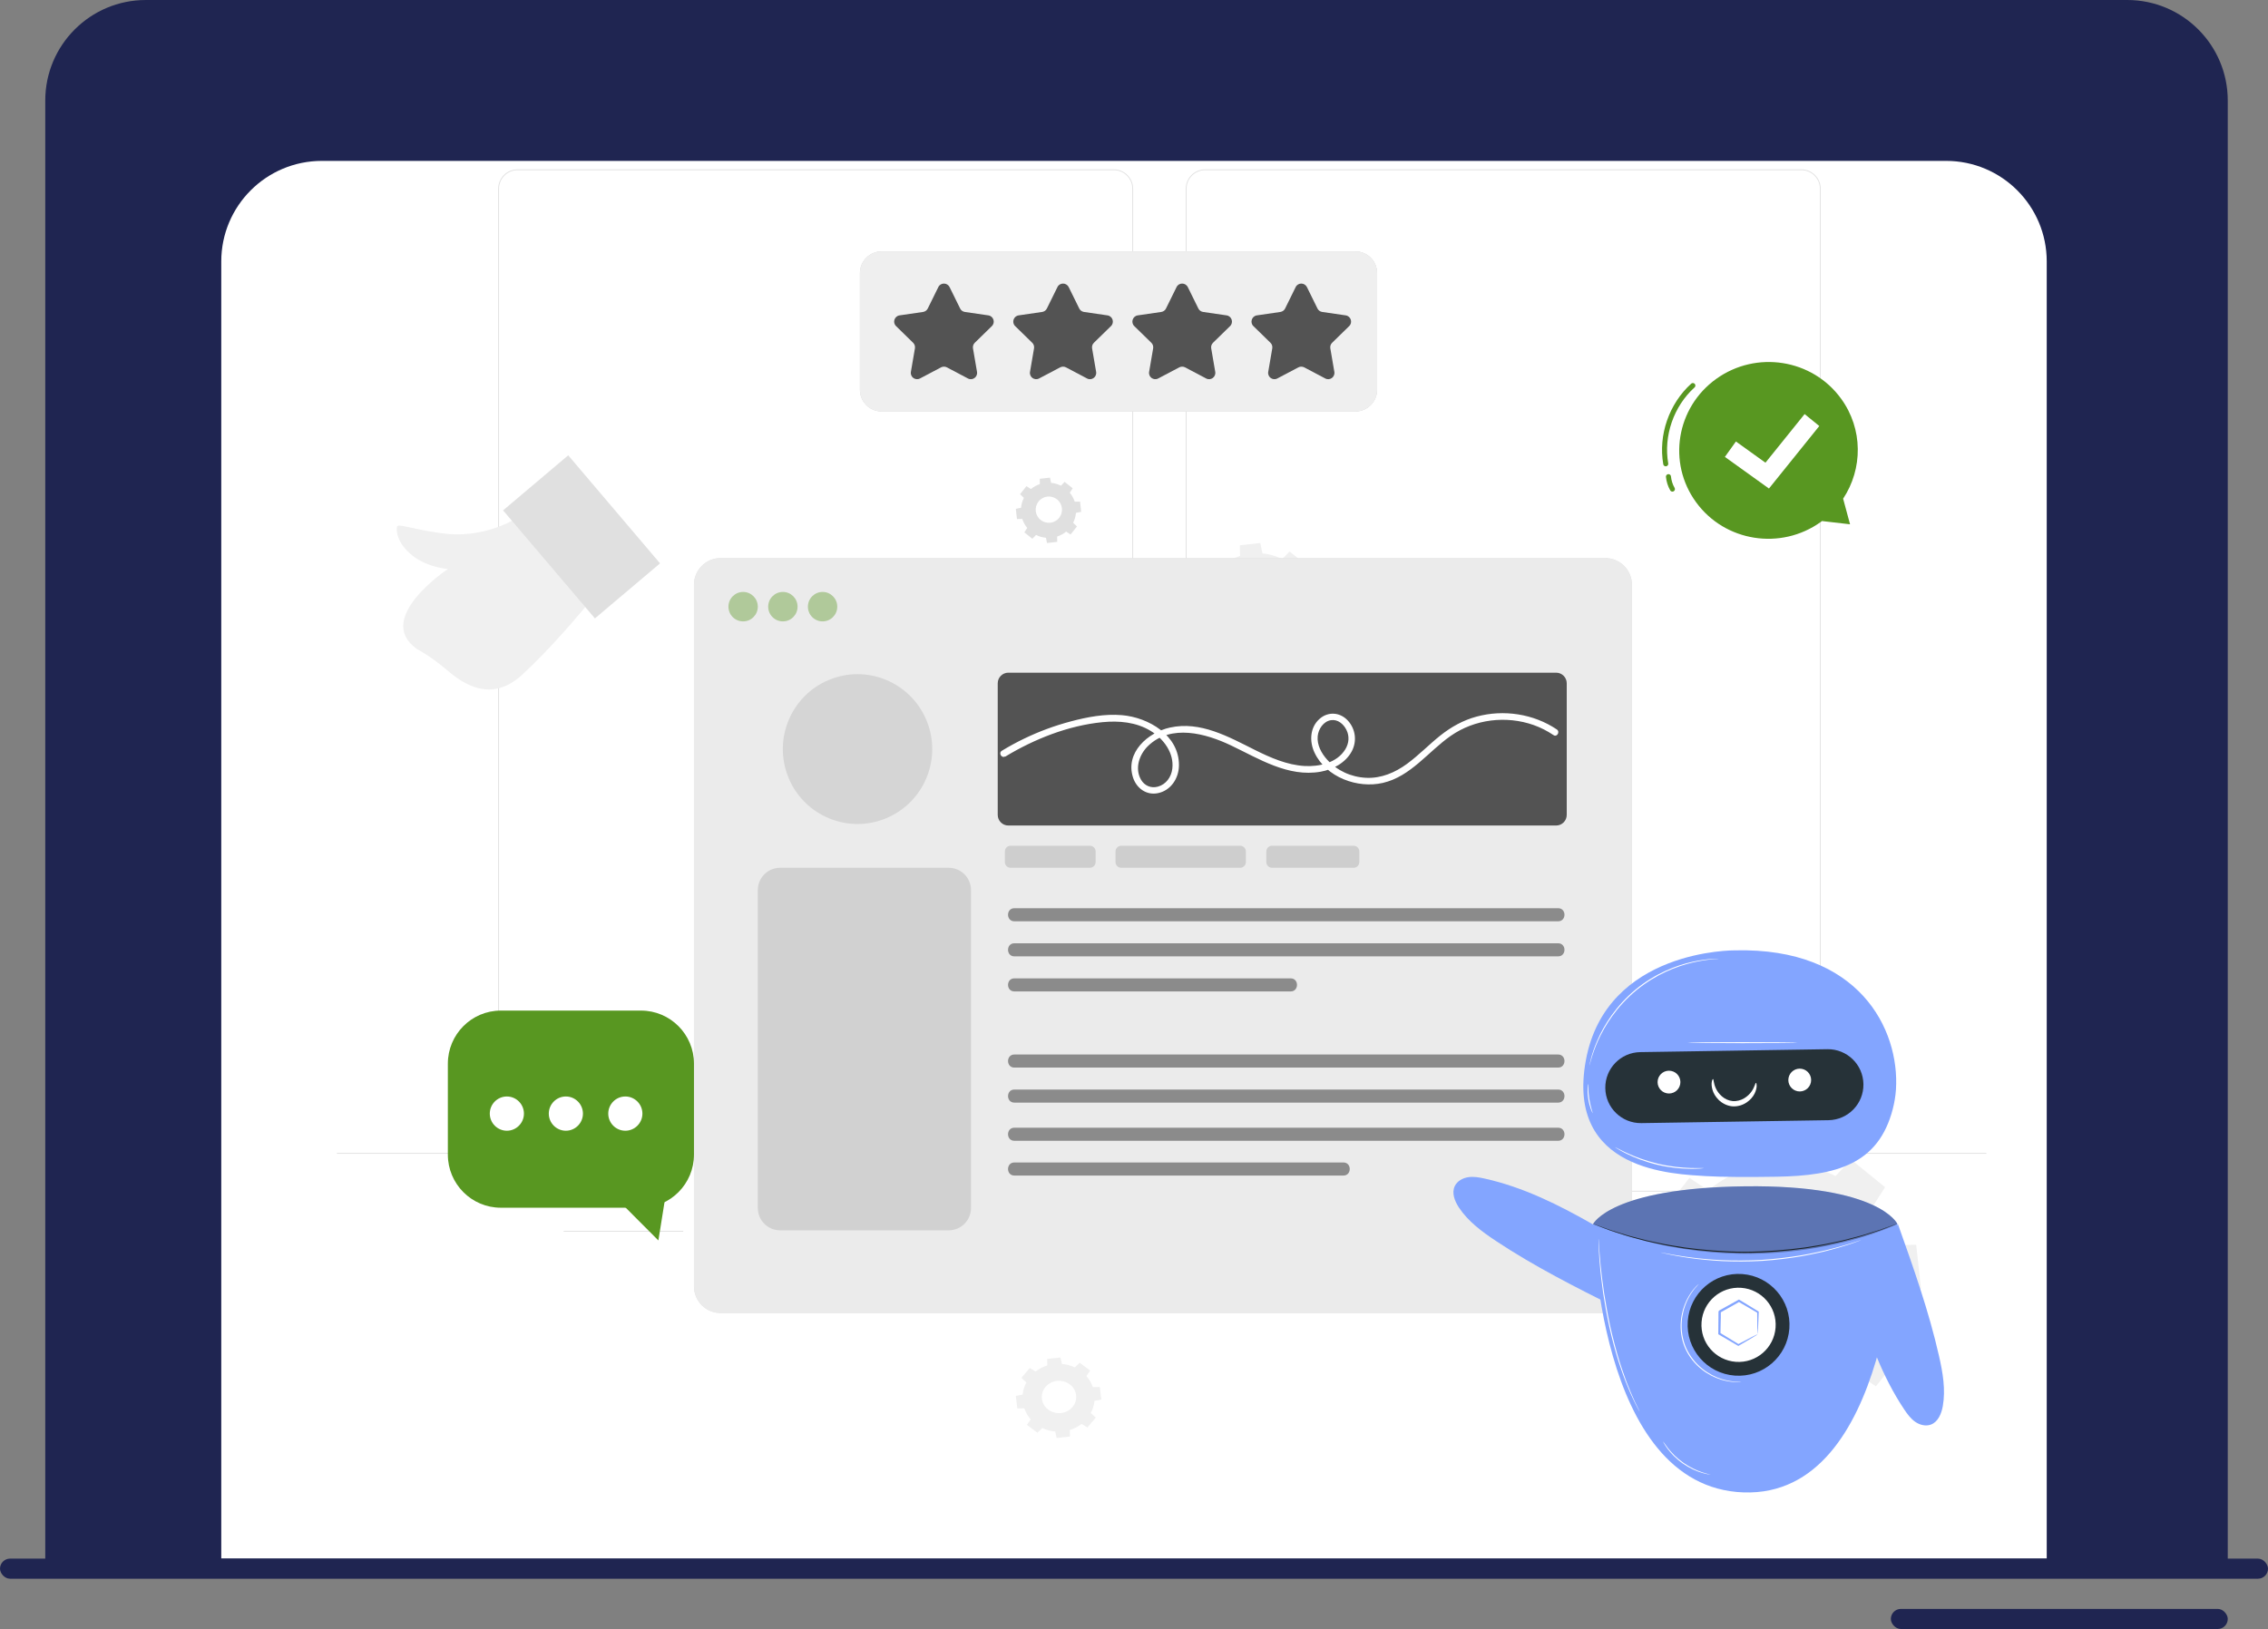 <svg width="451" height="324" viewBox="0 0 451 324" fill="none" xmlns="http://www.w3.org/2000/svg">
<rect x="0" y="0" width="451" height="324" fill="#808080" stroke="none"/>
<path d="M9 20C9 8.954 17.954 0 29 0H423C434.046 0 443 8.954 443 20V312H9V20Z" fill="#1F2551"/>
<path d="M44 52C44 40.954 52.954 32 64 32H387C398.046 32 407 40.954 407 52V310H44V52Z" fill="white"/>
<rect y="310" width="451" height="4" rx="2" fill="#1F2551"/>
<rect x="376" y="320" width="67" height="4" rx="2" fill="#1F2551"/>
<path d="M358.21 214.621H239.636C237.517 214.621 235.792 212.89 235.792 210.765V37.543C235.792 35.418 237.517 33.687 239.636 33.687H358.21C360.329 33.687 362.055 35.418 362.055 37.543V210.765C362.055 212.89 360.329 214.621 358.21 214.621ZM239.636 33.852C237.609 33.852 235.956 35.51 235.956 37.543V210.765C235.956 212.798 237.609 214.456 239.636 214.456H358.21C360.238 214.456 361.891 212.798 361.891 210.765V37.543C361.891 35.51 360.238 33.852 358.21 33.852H239.636Z" fill="#E0E0E0"/>
<path d="M221.478 214.621H102.91C100.791 214.621 99.066 212.89 99.066 210.765V37.543C99.066 35.418 100.791 33.687 102.91 33.687H221.484C223.603 33.687 225.329 35.418 225.329 37.543V210.765C225.329 212.89 223.603 214.621 221.484 214.621H221.478ZM102.91 33.852C100.883 33.852 99.23 35.51 99.23 37.543V210.765C99.23 212.798 100.883 214.456 102.91 214.456H221.484C223.511 214.456 225.165 212.798 225.165 210.765V37.543C225.165 35.51 223.511 33.852 221.484 33.852H102.91Z" fill="#E0E0E0"/>
<path d="M395 229.313H66.994V229.477H395V229.313Z" fill="#E0E0E0"/>
<path d="M111.426 238.702H100.89V238.867H111.426V238.702Z" fill="#E0E0E0"/>
<path d="M213.861 236.919H178.745V237.083H213.861V236.919Z" fill="#E0E0E0"/>
<path d="M135.861 244.815H112.081V244.979H135.861V244.815Z" fill="#E0E0E0"/>
<path d="M343.529 236.834H315.196V236.998H343.529V236.834Z" fill="#E0E0E0"/>
<path d="M353.527 236.834H349.374V236.998H353.527V236.834Z" fill="#E0E0E0"/>
<path d="M309.784 240.933H274.431V241.097H309.784V240.933Z" fill="#E0E0E0"/>
<path d="M333.783 244.312C332.444 246.997 331.655 249.869 331.392 252.765L327 253.69L327.956 262.427L332.436 262.354C333.321 265.12 334.707 267.749 336.597 270.069L334.142 273.873L340.885 279.366L343.994 276.096C346.632 277.459 349.454 278.262 352.3 278.53L353.208 283L361.793 282.026L361.721 277.467C364.439 276.567 367.022 275.155 369.302 273.233L373.04 275.731L378.436 268.86L375.224 265.696C376.563 263.011 377.352 260.139 377.615 257.243L382 256.318L381.043 247.581L376.563 247.654C375.678 244.888 374.292 242.259 372.402 239.939L374.857 236.134L368.106 230.642L364.997 233.912C362.359 232.549 359.537 231.746 356.692 231.47L355.783 227L347.198 227.973L347.27 232.533C344.552 233.433 341.969 234.845 339.689 236.767L335.951 234.269L330.555 241.14L333.767 244.304L333.783 244.312ZM361.721 245.626C366.496 249.512 367.269 256.602 363.451 261.461C359.633 266.321 352.666 267.108 347.892 263.222C343.117 259.336 342.344 252.246 346.162 247.386C349.98 242.527 356.947 241.74 361.721 245.626Z" fill="#F0F0F0"/>
<path d="M204.097 274.954C203.683 275.718 203.442 276.537 203.359 277.372L202 277.637L202.298 280.133L203.683 280.11C203.956 280.898 204.387 281.655 204.967 282.31L204.213 283.394L206.302 284.962L207.263 284.026C208.076 284.416 208.946 284.643 209.833 284.721L210.115 286L212.767 285.719L212.742 284.416C213.579 284.159 214.383 283.753 215.079 283.207L216.232 283.917L217.898 281.951L216.903 281.046C217.317 280.282 217.558 279.463 217.641 278.628L219 278.363L218.702 275.866L217.317 275.89C217.044 275.102 216.613 274.353 216.033 273.69L216.787 272.605L214.698 271.037L213.737 271.974C212.924 271.583 212.054 271.357 211.167 271.279L210.885 270L208.233 270.281L208.258 271.583C207.421 271.841 206.617 272.247 205.921 272.793L204.768 272.083L203.102 274.049L204.097 274.954ZM212.725 275.336C214.201 276.444 214.441 278.472 213.256 279.86C212.079 281.249 209.924 281.475 208.449 280.36C206.973 279.252 206.733 277.224 207.918 275.835C209.095 274.446 211.25 274.22 212.725 275.336Z" fill="#F0F0F0"/>
<path d="M89.084 113.161C89.084 113.161 74.182 123.015 82.953 129.108C82.953 129.108 85.713 130.545 88.918 133.305C92.122 136.065 97.659 139.768 103.664 134.349C109.669 128.93 116.478 120.621 116.478 120.621L101.935 103.504C101.935 103.504 95.764 107.197 87.879 106.069C81.06 105.098 79.085 104.012 78.927 104.825C78.766 105.648 79.02 108.165 82.076 110.547C85.123 112.926 89.093 113.164 89.093 113.164L89.084 113.161Z" fill="#F0F0F0"/>
<path d="M112.993 90.561L100.04 101.507L118.302 122.996L131.255 112.05L112.993 90.561Z" fill="#E0E0E0"/>
<path d="M240.201 116.034C239.568 117.28 239.194 118.615 239.071 119.958L237 120.39L237.452 124.449L239.568 124.417C239.988 125.701 240.64 126.921 241.537 127.998L240.375 129.767L243.563 132.316L245.034 130.799C246.28 131.432 247.616 131.806 248.958 131.928L249.39 134L253.449 133.548L253.417 131.432C254.701 131.012 255.921 130.36 256.999 129.463L258.767 130.625L261.316 127.437L259.799 125.966C260.432 124.72 260.806 123.384 260.929 122.042L263 121.61L262.548 117.551L260.432 117.583C260.012 116.299 259.36 115.079 258.463 114.001L259.625 112.233L256.437 109.684L254.966 111.201C253.72 110.568 252.384 110.194 251.042 110.071L250.61 108L246.551 108.452L246.583 110.568C245.299 110.988 244.079 111.639 243.002 112.536L241.233 111.375L238.684 114.563L240.201 116.034ZM253.411 116.647C255.669 118.454 256.031 121.745 254.23 124.004C252.423 126.262 249.132 126.624 246.873 124.823C244.615 123.017 244.253 119.725 246.054 117.467C247.861 115.208 251.152 114.847 253.411 116.647Z" fill="#F0F0F0"/>
<path d="M219.727 120.334C219.386 121.003 219.188 121.72 219.119 122.45L218 122.682L218.246 124.867L219.386 124.846C219.611 125.536 219.966 126.198 220.444 126.771L219.823 127.72L221.543 129.092L222.334 128.273C223.003 128.614 223.72 128.812 224.451 128.88L224.683 130L226.867 129.754L226.846 128.614C227.536 128.389 228.198 128.034 228.771 127.556L229.72 128.177L231.092 126.457L230.273 125.665C230.614 124.996 230.812 124.28 230.881 123.549L232 123.317L231.754 121.133L230.614 121.153C230.389 120.464 230.034 119.802 229.556 119.229L230.177 118.28L228.457 116.908L227.666 117.727C226.997 117.386 226.28 117.188 225.549 117.119L225.317 116L223.133 116.246L223.154 117.386C222.464 117.611 221.802 117.966 221.229 118.444L220.28 117.822L218.908 119.543L219.727 120.334ZM226.84 120.662C228.055 121.631 228.253 123.406 227.276 124.621C226.307 125.836 224.532 126.034 223.317 125.058C222.102 124.089 221.904 122.314 222.881 121.099C223.85 119.884 225.625 119.686 226.84 120.662Z" fill="#F0F0F0"/>
<path d="M203.604 99.025C203.287 99.646 203.103 100.311 203.039 100.99L202 101.205L202.228 103.233L203.287 103.214C203.496 103.855 203.825 104.469 204.269 105.002L203.692 105.883L205.29 107.157L206.025 106.396C206.646 106.713 207.312 106.897 207.99 106.96L208.205 108L210.234 107.772L210.215 106.713C210.855 106.504 211.47 106.174 212.002 105.731L212.883 106.308L214.157 104.71L213.396 103.975C213.713 103.354 213.897 102.688 213.961 102.01L215 101.795L214.772 99.766L213.713 99.785C213.504 99.145 213.175 98.53 212.731 97.998L213.308 97.117L211.71 95.843L210.975 96.603C210.354 96.287 209.688 96.103 209.01 96.039L208.795 95L206.766 95.228L206.785 96.287C206.145 96.496 205.53 96.825 204.998 97.269L204.117 96.692L202.843 98.29L203.604 99.025ZM210.202 99.329C211.33 100.229 211.514 101.877 210.608 103.005C209.707 104.133 208.059 104.317 206.931 103.411C205.803 102.511 205.619 100.863 206.526 99.735C207.426 98.606 209.074 98.423 210.202 99.329Z" fill="#E0E0E0"/>
<path d="M319.224 111H143.288C140.367 111 138 113.374 138 116.303V255.847C138 258.776 140.367 261.15 143.288 261.15H319.224C322.144 261.15 324.511 258.776 324.511 255.847V116.303C324.511 113.374 322.144 111 319.224 111Z" fill="#CCCCCC"/>
<path opacity="0.6" d="M319.224 111H143.288C140.367 111 138 113.374 138 116.303V255.847C138 258.776 140.367 261.15 143.288 261.15H319.224C322.144 261.15 324.511 258.776 324.511 255.847V116.303C324.511 113.374 322.144 111 319.224 111Z" fill="white"/>
<path d="M309.443 133.791H200.51C199.346 133.791 198.402 134.737 198.402 135.905V162.075C198.402 163.243 199.346 164.19 200.51 164.19H309.443C310.607 164.19 311.551 163.243 311.551 162.075V135.905C311.551 134.737 310.607 133.791 309.443 133.791Z" fill="#535353"/>
<path d="M201.703 183.237H309.849C311.517 183.237 311.517 180.637 309.849 180.637H201.703C200.035 180.637 200.035 183.237 201.703 183.237Z" fill="#8B8B8B"/>
<path d="M201.703 190.213H309.849C311.517 190.213 311.517 187.613 309.849 187.613H201.703C200.035 187.613 200.035 190.213 201.703 190.213Z" fill="#8B8B8B"/>
<path d="M201.703 219.304H309.849C311.517 219.304 311.517 216.704 309.849 216.704H201.703C200.035 216.704 200.035 219.304 201.703 219.304Z" fill="#8B8B8B"/>
<path d="M201.703 226.895H309.849C311.517 226.895 311.517 224.295 309.849 224.295H201.703C200.035 224.295 200.035 226.895 201.703 226.895Z" fill="#8B8B8B"/>
<path d="M201.703 233.81H267.151C268.818 233.81 268.818 231.21 267.151 231.21H201.703C200.035 231.21 200.035 233.81 201.703 233.81Z" fill="#8B8B8B"/>
<path d="M201.703 212.336H309.849C311.517 212.336 311.517 209.737 309.849 209.737H201.703C200.035 209.737 200.035 212.336 201.703 212.336Z" fill="#8B8B8B"/>
<path d="M201.703 197.189H256.662C258.329 197.189 258.329 194.589 256.662 194.589H201.703C200.035 194.589 200.035 197.189 201.703 197.189Z" fill="#8B8B8B"/>
<path opacity="0.4" d="M188.656 172.596H155.125C152.677 172.596 150.692 174.586 150.692 177.041V240.257C150.692 242.712 152.677 244.703 155.125 244.703H188.656C191.104 244.703 193.089 242.712 193.089 240.257V177.041C193.089 174.586 191.104 172.596 188.656 172.596Z" fill="#AAAAAA"/>
<path d="M176.266 162.727C183.831 159.546 187.391 150.816 184.219 143.229C181.047 135.642 172.344 132.071 164.779 135.252C157.215 138.434 153.654 147.164 156.826 154.75C159.998 162.337 168.702 165.909 176.266 162.727Z" fill="#D5D5D5"/>
<path opacity="0.4" d="M147.772 123.591C149.385 123.591 150.692 122.28 150.692 120.662C150.692 119.045 149.385 117.733 147.772 117.733C146.159 117.733 144.852 119.045 144.852 120.662C144.852 122.28 146.159 123.591 147.772 123.591Z" fill="#589721"/>
<path opacity="0.4" d="M155.678 123.591C157.29 123.591 158.598 122.28 158.598 120.662C158.598 119.045 157.29 117.733 155.678 117.733C154.065 117.733 152.757 119.045 152.757 120.662C152.757 122.28 154.065 123.591 155.678 123.591Z" fill="#589721"/>
<path opacity="0.4" d="M163.574 123.591C165.187 123.591 166.494 122.28 166.494 120.662C166.494 119.045 165.187 117.733 163.574 117.733C161.961 117.733 160.654 119.045 160.654 120.662C160.654 122.28 161.961 123.591 163.574 123.591Z" fill="#589721"/>
<path d="M199.906 150.481C205.712 146.971 212.442 144.302 219.233 143.635C222.508 143.314 225.912 143.618 228.781 145.351C231.355 146.902 233.507 149.744 233.118 152.907C232.919 154.536 231.891 155.992 230.275 156.451C228.919 156.841 227.588 156.287 226.888 155.065C225.601 152.803 226.56 150.039 228.314 148.349C232.876 143.964 239.762 145.871 244.756 148.245C250.329 150.897 256.152 154.632 262.615 153.488C265.06 153.054 267.565 151.72 268.784 149.467C269.864 147.474 269.587 145.065 268.067 143.366C266.546 141.668 264.17 141.46 262.451 142.933C260.472 144.631 260.342 147.456 261.396 149.692C263.695 154.588 269.924 156.885 274.987 155.715C280.543 154.432 284.025 149.458 288.5 146.347C293.278 143.028 299.507 142.283 304.977 144.207C306.376 144.701 307.689 145.385 308.925 146.209C309.616 146.677 310.273 145.55 309.582 145.082C304.942 141.971 299.015 141.07 293.632 142.526C290.954 143.245 288.569 144.579 286.409 146.295C284.249 148.011 282.124 150.212 279.782 151.928C277.441 153.644 274.667 154.848 271.652 154.701C268.637 154.554 265.863 153.262 263.902 151.087C262.779 149.839 261.863 148.167 262.027 146.434C262.165 144.995 263.168 143.47 264.671 143.236C266.01 143.028 267.159 143.999 267.73 145.143C268.378 146.425 268.257 147.829 267.514 149.042C265.872 151.729 262.355 152.517 259.427 152.353C255.936 152.153 252.644 150.706 249.551 149.164C244.307 146.547 238.708 143.366 232.643 144.709C228.262 145.68 223.735 149.666 225.29 154.597C225.964 156.729 227.899 158.193 230.172 157.769C232.798 157.283 234.414 154.822 234.44 152.24C234.5 146.243 228.374 142.69 223.095 142.24C219.683 141.945 216.201 142.612 212.909 143.488C209.617 144.363 206.628 145.481 203.655 146.91C202.135 147.638 200.657 148.453 199.223 149.32C198.506 149.753 199.163 150.879 199.88 150.446L199.906 150.481Z" fill="white"/>
<path opacity="0.4" d="M216.728 168.211H200.96C200.33 168.211 199.819 168.723 199.819 169.355V171.452C199.819 172.083 200.33 172.596 200.96 172.596H216.728C217.358 172.596 217.868 172.083 217.868 171.452V169.355C217.868 168.723 217.358 168.211 216.728 168.211Z" fill="#A2A2A2"/>
<path opacity="0.4" d="M246.605 168.211H222.966C222.336 168.211 221.825 168.723 221.825 169.355V171.452C221.825 172.083 222.336 172.596 222.966 172.596H246.605C247.235 172.596 247.745 172.083 247.745 171.452V169.355C247.745 168.723 247.235 168.211 246.605 168.211Z" fill="#A2A2A2"/>
<path opacity="0.4" d="M269.164 168.211H252.955C252.325 168.211 251.814 168.723 251.814 169.355V171.452C251.814 172.083 252.325 172.596 252.955 172.596H269.164C269.793 172.596 270.304 172.083 270.304 171.452V169.355C270.304 168.723 269.793 168.211 269.164 168.211Z" fill="#A2A2A2"/>
<path d="M269.52 50H175.322C172.935 50 171 51.941 171 54.335V77.498C171 79.892 172.935 81.833 175.322 81.833H269.52C271.907 81.833 273.842 79.892 273.842 77.498V54.335C273.842 51.941 271.907 50 269.52 50Z" fill="#D8D8D8"/>
<path d="M269.52 50H175.322C172.935 50 171 51.941 171 54.335V77.498C171 79.892 172.935 81.833 175.322 81.833H269.52C271.907 81.833 273.842 79.892 273.842 77.498V54.335C273.842 51.941 271.907 50 269.52 50Z" fill="#D8D8D8"/>
<path opacity="0.6" d="M269.52 50H175.322C172.935 50 171 51.941 171 54.335V77.498C171 79.892 172.935 81.833 175.322 81.833H269.52C271.907 81.833 273.842 79.892 273.842 77.498V54.335C273.842 51.941 271.907 50 269.52 50Z" fill="white"/>
<path d="M188.828 57.1L190.926 61.36C191.106 61.728 191.458 61.983 191.862 62.044L196.544 62.727C197.563 62.878 197.975 64.14 197.233 64.861L193.84 68.174C193.548 68.46 193.413 68.873 193.48 69.279L194.282 73.96C194.454 74.981 193.39 75.763 192.476 75.274L188.289 73.066C187.929 72.878 187.495 72.878 187.128 73.066L182.941 75.274C182.027 75.755 180.955 74.981 181.135 73.96L181.937 69.279C182.004 68.873 181.869 68.46 181.577 68.174L178.184 64.861C177.442 64.14 177.854 62.878 178.873 62.727L183.555 62.044C183.959 61.983 184.311 61.728 184.491 61.36L186.589 57.1C187.046 56.168 188.364 56.168 188.821 57.1H188.828Z" fill="#535353"/>
<path d="M212.514 57.1L214.612 61.36C214.792 61.728 215.144 61.983 215.548 62.044L220.23 62.727C221.249 62.878 221.661 64.14 220.919 64.861L217.526 68.174C217.234 68.46 217.099 68.873 217.166 69.279L217.968 73.96C218.14 74.981 217.076 75.763 216.162 75.274L211.975 73.066C211.616 72.878 211.181 72.878 210.814 73.066L206.627 75.274C205.713 75.755 204.642 74.981 204.821 73.96L205.623 69.279C205.69 68.873 205.555 68.46 205.263 68.174L201.87 64.861C201.128 64.14 201.54 62.878 202.559 62.727L207.241 62.044C207.645 61.983 207.997 61.728 208.177 61.36L210.275 57.1C210.732 56.168 212.05 56.168 212.507 57.1H212.514Z" fill="#535353"/>
<path d="M236.2 57.1L238.298 61.36C238.478 61.728 238.83 61.983 239.234 62.044L243.916 62.727C244.935 62.878 245.347 64.14 244.605 64.861L241.212 68.174C240.92 68.46 240.785 68.873 240.852 69.279L241.654 73.96C241.826 74.981 240.762 75.763 239.849 75.274L235.661 73.066C235.302 72.878 234.867 72.878 234.5 73.066L230.313 75.274C229.399 75.755 228.328 74.981 228.507 73.96L229.309 69.279C229.376 68.873 229.241 68.46 228.949 68.174L225.556 64.861C224.814 64.14 225.226 62.878 226.245 62.727L230.927 62.044C231.331 61.983 231.683 61.728 231.863 61.36L233.961 57.1C234.418 56.168 235.736 56.168 236.193 57.1H236.2Z" fill="#535353"/>
<path d="M259.887 57.1L261.984 61.36C262.164 61.728 262.516 61.983 262.921 62.044L267.603 62.727C268.621 62.878 269.033 64.14 268.292 64.861L264.898 68.174C264.606 68.46 264.471 68.873 264.539 69.279L265.34 73.96C265.513 74.981 264.449 75.763 263.535 75.274L259.348 73.066C258.988 72.878 258.554 72.878 258.187 73.066L253.999 75.274C253.085 75.755 252.014 74.981 252.194 73.96L252.995 69.279C253.063 68.873 252.928 68.46 252.636 68.174L249.242 64.861C248.501 64.14 248.913 62.878 249.932 62.727L254.613 62.044C255.018 61.983 255.37 61.728 255.55 61.36L257.647 57.1C258.104 56.168 259.423 56.168 259.879 57.1H259.887Z" fill="#535353"/>
<path d="M127.468 201H99.59C93.773 201 89.058 205.729 89.058 211.563V229.644C89.058 235.478 93.773 240.207 99.59 240.207H127.468C133.285 240.207 138 235.478 138 229.644V211.563C138 205.729 133.285 201 127.468 201Z" fill="#589721"/>
<path d="M120.955 221.49C120.955 223.366 122.479 224.895 124.35 224.895C126.221 224.895 127.746 223.366 127.746 221.49C127.746 219.613 126.221 218.084 124.35 218.084C122.479 218.084 120.955 219.613 120.955 221.49Z" fill="white"/>
<path d="M109.129 221.49C109.129 223.366 110.653 224.895 112.524 224.895C114.395 224.895 115.919 223.366 115.919 221.49C115.919 219.613 114.395 218.084 112.524 218.084C110.653 218.084 109.129 219.613 109.129 221.49Z" fill="white"/>
<path d="M97.396 221.49C97.396 223.366 98.92 224.895 100.791 224.895C102.662 224.895 104.186 223.366 104.186 221.49C104.186 219.613 102.662 218.084 100.791 218.084C98.92 218.084 97.396 219.613 97.396 221.49Z" fill="white"/>
<path d="M122.929 238.702L130.921 246.717L132.561 236.478L122.929 238.702Z" fill="#589721"/>
<path d="M337.276 99.9C331.535 92.037 333.338 81.045 341.292 75.348C349.246 69.651 360.353 71.399 366.085 79.262C370.511 85.326 370.432 93.26 366.512 99.184L367.888 104.278L362.296 103.631C362.217 103.692 362.147 103.753 362.069 103.815C354.115 109.511 343.008 107.764 337.276 99.9Z" fill="#589721"/>
<path d="M336.631 76.685C332.363 80.547 330.255 86.619 331.239 92.246" stroke="#589721" stroke-linecap="round" stroke-linejoin="round"/>
<path d="M331.779 94.806C331.866 95.671 332.127 96.519 332.563 97.279" stroke="#589721" stroke-linecap="round" stroke-linejoin="round"/>
<path d="M351.763 97.165L343 90.874L345.195 87.808L351.066 92.028L358.854 82.356L361.773 84.732L351.763 97.165Z" fill="white"/>
<g clip-path="url(#clip0_525_1250)">
<path d="M316.9 243.6C310.06 239.68 302.91 236.11 295.22 234.41C294.14 234.17 293.03 233.97 291.94 234.14C290.85 234.31 289.77 234.91 289.29 235.9C288.63 237.27 289.27 238.9 290.11 240.17C291.96 242.96 294.73 245 297.52 246.85C305.16 251.92 313.38 256.05 321.57 260.16C320.53 254.33 318.49 249.31 316.92 243.6" fill="#83A5FF"/>
<path d="M369.34 258.68C371.57 266.24 374.27 273.76 378.65 280.31C379.26 281.23 379.93 282.14 380.83 282.78C381.73 283.41 382.93 283.73 383.97 283.34C385.39 282.81 386.06 281.18 386.33 279.69C386.92 276.39 386.33 273.01 385.59 269.74C383.57 260.8 380.49 252.13 377.42 243.49C374.14 248.42 372.15 253.46 369.34 258.67" fill="#83A5FF"/>
<path d="M316.79 243.45C316.79 243.45 317.33 295.8 346.71 296.83C376.09 297.85 377.32 243.83 377.32 243.45C377.32 243.45 373.85 235.64 347.06 235.95C320.27 236.26 316.8 243.45 316.8 243.45H316.79Z" fill="#83A5FF"/>
<path d="M355.82 264.24C355.41 269.82 350.56 274.01 344.98 273.6C339.4 273.19 335.21 268.34 335.62 262.76C336.03 257.18 340.88 252.99 346.46 253.4C352.04 253.81 356.23 258.66 355.82 264.24Z" fill="#263238"/>
<path d="M353.08 264.04C352.78 268.11 349.25 271.16 345.18 270.86C341.11 270.56 338.06 267.03 338.36 262.96C338.66 258.89 342.19 255.84 346.26 256.14C350.33 256.44 353.38 259.97 353.08 264.04Z" fill="white"/>
<path d="M349.52 265.38C349.52 265.38 349.47 264.93 349.45 264.16C349.43 263.4 349.42 262.31 349.42 260.98L349.5 261.13C348.39 260.49 347.11 259.73 345.7 258.91H345.91C344.72 259.58 343.43 260.31 342.08 261.07C341.98 261.24 342.22 260.84 342.19 260.88V260.91V260.95V261.02V261.16V261.45V262.02C342.17 262.4 342.17 262.77 342.16 263.14C342.15 263.87 342.13 264.59 342.12 265.27L342.02 265.08C343.41 265.93 344.67 266.7 345.77 267.37H345.6C346.77 266.74 347.74 266.23 348.42 265.89C349.1 265.54 349.5 265.36 349.52 265.37C349.55 265.39 349.21 265.61 348.56 266C347.91 266.39 346.96 266.96 345.76 267.65L345.68 267.7L345.59 267.65C344.48 267 343.2 266.25 341.79 265.43L341.69 265.37V265.25C341.69 264.56 341.71 263.85 341.71 263.12C341.71 262.75 341.71 262.38 341.72 262V261.43L341.73 261.14V261V260.93V260.89V260.87V260.86C341.73 260.86 341.95 260.49 341.85 260.66C343.2 259.91 344.5 259.19 345.69 258.53L345.8 258.47L345.9 258.53C347.29 259.38 348.56 260.15 349.65 260.82L349.73 260.87V260.96C349.69 262.34 349.64 263.45 349.6 264.21C349.56 264.97 349.53 265.37 349.5 265.36L349.52 265.38Z" fill="#83A5FF"/>
<path d="M316.67 243.4C316.67 243.4 316.72 243.41 316.82 243.44C316.93 243.48 317.08 243.53 317.26 243.59C317.66 243.73 318.23 243.93 318.96 244.19C319.33 244.32 319.74 244.47 320.19 244.63C320.64 244.78 321.14 244.92 321.67 245.09C322.74 245.41 323.94 245.82 325.3 246.14C325.98 246.31 326.69 246.5 327.43 246.69C328.17 246.88 328.96 247.02 329.76 247.19C331.37 247.56 333.11 247.81 334.94 248.11C338.61 248.61 342.67 248.95 346.95 248.97C351.23 248.95 355.29 248.61 358.96 248.11C360.79 247.81 362.53 247.56 364.14 247.2C364.94 247.03 365.73 246.89 366.47 246.7C367.21 246.51 367.92 246.33 368.6 246.15C369.96 245.83 371.17 245.42 372.23 245.1C372.76 244.93 373.26 244.79 373.71 244.64C374.16 244.48 374.57 244.33 374.94 244.2C375.67 243.94 376.24 243.74 376.64 243.6C376.83 243.54 376.98 243.49 377.08 243.45C377.18 243.42 377.23 243.4 377.23 243.41C377.23 243.41 377.18 243.44 377.08 243.47C376.97 243.51 376.83 243.57 376.64 243.64C376.24 243.79 375.68 244 374.95 244.28C374.58 244.42 374.17 244.57 373.73 244.74C373.28 244.9 372.78 245.04 372.25 245.22C371.19 245.55 369.99 245.97 368.62 246.3C367.94 246.48 367.23 246.67 366.49 246.86C365.75 247.05 364.96 247.19 364.16 247.37C362.55 247.75 360.81 248 358.98 248.31C355.3 248.82 351.23 249.17 346.94 249.18C342.66 249.16 338.58 248.81 334.91 248.3C333.08 248 331.33 247.74 329.73 247.36C328.92 247.18 328.14 247.04 327.4 246.85C326.66 246.66 325.95 246.47 325.27 246.29C323.91 245.96 322.71 245.54 321.64 245.21C321.11 245.04 320.61 244.89 320.16 244.73C319.71 244.56 319.31 244.41 318.94 244.27C318.21 244 317.65 243.78 317.25 243.63C317.07 243.56 316.92 243.5 316.81 243.46C316.71 243.42 316.66 243.4 316.66 243.4H316.67Z" fill="#263238"/>
<g opacity="0.3">
<path d="M316.79 243.45C316.79 243.45 320.26 236.25 347.05 235.95C373.84 235.64 377.31 243.45 377.31 243.45C377.31 243.45 350.28 256.78 316.78 243.45H316.79Z" fill="black"/>
</g>
<path d="M326.01 280.71C326.01 280.71 325.99 280.69 325.96 280.63C325.92 280.57 325.88 280.49 325.83 280.39C325.71 280.16 325.55 279.86 325.35 279.47C325.25 279.27 325.13 279.05 325.01 278.8C324.89 278.55 324.77 278.28 324.63 277.99C324.36 277.41 324.05 276.75 323.76 276C323.61 275.63 323.45 275.24 323.28 274.83C323.13 274.42 322.97 273.99 322.8 273.55C322.46 272.67 322.17 271.7 321.82 270.69C321.19 268.66 320.58 266.4 320.04 264C319.51 261.6 319.11 259.3 318.79 257.19C318.5 255.08 318.26 253.18 318.14 251.58C318.06 250.78 318.02 250.05 317.98 249.42C317.94 248.78 317.91 248.23 317.89 247.78C317.88 247.34 317.86 247 317.86 246.75C317.86 246.64 317.86 246.55 317.86 246.48C317.86 246.42 317.86 246.39 317.86 246.39C317.86 246.39 317.86 246.42 317.88 246.48C317.88 246.55 317.89 246.64 317.9 246.75C317.92 247 317.94 247.35 317.97 247.78C318 248.23 318.04 248.78 318.09 249.41C318.14 250.05 318.2 250.77 318.28 251.57C318.43 253.17 318.67 255.07 318.98 257.17C319.31 259.27 319.72 261.57 320.24 263.96C320.78 266.35 321.38 268.6 322 270.64C322.34 271.65 322.62 272.62 322.96 273.5C323.12 273.94 323.27 274.37 323.42 274.79C323.58 275.2 323.74 275.59 323.89 275.96C324.18 276.71 324.47 277.37 324.73 277.95C324.86 278.24 324.98 278.51 325.09 278.76C325.21 279 325.32 279.23 325.42 279.43C325.61 279.82 325.76 280.13 325.87 280.36C325.91 280.46 325.95 280.54 325.98 280.61C326 280.67 326.02 280.7 326.01 280.7V280.71Z" fill="white"/>
<path d="M340.16 293.3C340.16 293.3 339.99 293.3 339.69 293.24C339.39 293.19 338.96 293.09 338.44 292.94C337.92 292.79 337.31 292.56 336.66 292.26C336.01 291.95 335.32 291.56 334.64 291.09C333.96 290.61 333.36 290.09 332.85 289.59C332.35 289.08 331.92 288.59 331.6 288.15C331.28 287.71 331.04 287.34 330.89 287.08C330.74 286.82 330.67 286.67 330.68 286.66C330.71 286.64 331.05 287.22 331.71 288.06C332.04 288.48 332.47 288.96 332.97 289.46C333.48 289.95 334.08 290.46 334.74 290.93C335.41 291.4 336.09 291.78 336.72 292.1C337.36 292.41 337.95 292.65 338.46 292.82C339.48 293.16 340.14 293.28 340.13 293.32L340.16 293.3Z" fill="white"/>
<path d="M346.29 274.83C346.29 274.83 346.19 274.85 346.01 274.86C345.83 274.86 345.55 274.9 345.2 274.88C344.5 274.88 343.48 274.77 342.27 274.41C341.67 274.23 341.03 273.97 340.36 273.64C339.71 273.29 339.02 272.89 338.38 272.36C337.07 271.33 335.86 269.89 335.08 268.12C334.32 266.34 334.1 264.47 334.24 262.81C334.3 261.98 334.47 261.2 334.66 260.49C334.88 259.78 335.12 259.14 335.4 258.57C335.96 257.44 336.57 256.62 337.05 256.11C337.27 255.84 337.49 255.67 337.62 255.54C337.75 255.41 337.83 255.35 337.83 255.36C337.85 255.38 337.56 255.64 337.11 256.17C336.65 256.7 336.07 257.52 335.53 258.64C335.26 259.2 335.03 259.84 334.82 260.54C334.64 261.25 334.48 262.01 334.43 262.83C334.3 264.46 334.53 266.3 335.27 268.04C336.04 269.77 337.22 271.19 338.5 272.21C339.13 272.73 339.8 273.13 340.44 273.49C341.09 273.82 341.72 274.09 342.31 274.27C343.49 274.64 344.5 274.78 345.2 274.8C345.89 274.83 346.28 274.8 346.28 274.83H346.29Z" fill="white"/>
<path d="M345.02 189.02C345.02 189.02 319.41 188.71 315.35 210.9C311.3 233.08 332.96 233.5 339.19 233.92C342.02 234.11 348.06 234.13 353.39 234.04C365.2 233.83 373.54 231.55 376.38 220.6C376.71 219.32 376.93 218.01 377.02 216.68C377.77 204.66 369.64 188.42 345.02 189.02Z" fill="#83A5FF"/>
<path d="M363.6 222.8L326.39 223.38C322.49 223.44 319.28 220.33 319.22 216.43C319.16 212.53 322.27 209.32 326.17 209.26L363.38 208.68C367.28 208.62 370.49 211.73 370.55 215.63C370.61 219.53 367.5 222.74 363.6 222.8Z" fill="#263238"/>
<path d="M334.11 215.66C333.87 216.89 332.68 217.69 331.45 217.45C330.22 217.21 329.42 216.02 329.66 214.79C329.9 213.56 331.09 212.76 332.32 213C333.55 213.24 334.35 214.43 334.11 215.66Z" fill="white"/>
<path d="M360.11 215.25C359.87 216.48 358.68 217.28 357.45 217.04C356.22 216.8 355.42 215.61 355.66 214.38C355.9 213.15 357.09 212.35 358.32 212.59C359.55 212.83 360.35 214.02 360.11 215.25Z" fill="white"/>
<path d="M340.63 214.62C340.8 214.64 340.71 215.43 341.21 216.48C341.45 217 341.85 217.58 342.41 218.06C342.97 218.55 343.72 218.92 344.54 219C345.36 219.07 346.17 218.83 346.81 218.46C347.45 218.08 347.95 217.59 348.28 217.12C348.96 216.17 349.02 215.38 349.19 215.39C349.26 215.39 349.32 215.59 349.32 215.97C349.32 216.34 349.21 216.89 348.91 217.5C348.61 218.11 348.08 218.76 347.32 219.27C346.57 219.78 345.55 220.13 344.45 220.04C343.36 219.93 342.42 219.4 341.77 218.77C341.11 218.13 340.71 217.39 340.53 216.74C340.34 216.09 340.33 215.53 340.4 215.16C340.47 214.79 340.57 214.61 340.64 214.62H340.63Z" fill="white"/>
<path d="M341.78 190.68C341.78 190.68 341.75 190.68 341.69 190.7C341.62 190.7 341.53 190.71 341.42 190.72C341.18 190.74 340.83 190.75 340.38 190.81C339.48 190.89 338.18 191.07 336.6 191.44C335.02 191.8 333.18 192.4 331.24 193.29C329.3 194.19 327.28 195.41 325.37 196.98C323.47 198.56 321.88 200.31 320.63 202.05C319.38 203.79 318.45 205.48 317.79 206.96C317.13 208.44 316.71 209.68 316.46 210.55C316.32 210.98 316.25 211.33 316.18 211.55C316.15 211.65 316.13 211.74 316.1 211.81C316.08 211.87 316.07 211.9 316.07 211.9C316.07 211.9 316.07 211.87 316.08 211.81C316.09 211.74 316.11 211.65 316.14 211.54C316.2 211.31 316.26 210.96 316.38 210.52C316.61 209.64 317.01 208.38 317.66 206.89C318.3 205.4 319.23 203.68 320.48 201.93C321.73 200.18 323.33 198.4 325.24 196.81C327.16 195.23 329.21 194 331.17 193.11C333.13 192.21 334.99 191.63 336.58 191.29C338.17 190.94 339.48 190.78 340.39 190.73C340.84 190.69 341.2 190.69 341.44 190.68C341.55 190.68 341.64 190.68 341.71 190.68C341.77 190.68 341.8 190.68 341.8 190.68H341.78Z" fill="white"/>
<path d="M316.71 221.41C316.71 221.41 316.53 221.12 316.35 220.61C316.16 220.1 315.96 219.38 315.83 218.56C315.7 217.74 315.68 216.99 315.7 216.45C315.72 215.91 315.78 215.58 315.8 215.58C315.87 215.58 315.77 216.92 316.03 218.53C316.28 220.14 316.77 221.39 316.71 221.41Z" fill="white"/>
<path d="M357.45 207.38C357.45 207.44 352.55 207.48 346.5 207.48C340.45 207.48 335.55 207.43 335.55 207.38C335.55 207.33 340.45 207.28 346.5 207.28C352.55 207.28 357.45 207.33 357.45 207.38Z" fill="white"/>
<path d="M338.77 232.34C338.77 232.34 338.71 232.36 338.59 232.37C338.44 232.38 338.27 232.4 338.06 232.42C337.83 232.44 337.54 232.46 337.21 232.46C336.88 232.46 336.5 232.49 336.09 232.47C335.26 232.47 334.27 232.41 333.17 232.29C332.08 232.16 330.88 231.97 329.64 231.68C328.4 231.38 327.24 231.02 326.21 230.65C325.18 230.26 324.26 229.87 323.52 229.5C323.14 229.33 322.81 229.14 322.52 228.99C322.23 228.84 321.98 228.69 321.78 228.57C321.6 228.46 321.45 228.37 321.32 228.29C321.22 228.22 321.16 228.19 321.17 228.18C321.18 228.17 321.23 228.2 321.34 228.25C321.47 228.32 321.63 228.4 321.82 228.49C322.02 228.6 322.28 228.73 322.57 228.87C322.87 229.01 323.2 229.19 323.58 229.35C324.33 229.7 325.24 230.08 326.27 230.45C327.3 230.81 328.46 231.16 329.69 231.46C330.92 231.75 332.11 231.94 333.2 232.08C334.29 232.21 335.27 232.28 336.1 232.3C336.51 232.32 336.89 232.31 337.22 232.32C337.55 232.32 337.83 232.32 338.07 232.32C338.28 232.32 338.46 232.32 338.6 232.32C338.72 232.32 338.79 232.32 338.79 232.33L338.77 232.34Z" fill="white"/>
<path d="M370.09 246.65C370.09 246.65 370.06 246.67 369.99 246.69C369.91 246.72 369.82 246.75 369.7 246.8C369.43 246.9 369.06 247.03 368.59 247.2C368.11 247.37 367.52 247.58 366.82 247.78C366.12 247.99 365.34 248.25 364.45 248.47C364.01 248.59 363.54 248.71 363.06 248.84C362.58 248.97 362.07 249.07 361.54 249.19C360.49 249.44 359.36 249.64 358.17 249.87C355.78 250.27 353.14 250.61 350.35 250.79C347.56 250.95 344.89 250.94 342.47 250.83C341.26 250.75 340.11 250.69 339.04 250.57C338.5 250.51 337.99 250.47 337.49 250.41C337 250.34 336.52 250.28 336.07 250.22C335.16 250.11 334.35 249.95 333.63 249.83C332.91 249.71 332.3 249.58 331.8 249.47C331.31 249.36 330.93 249.28 330.65 249.21C330.53 249.18 330.43 249.16 330.35 249.14C330.28 249.12 330.25 249.11 330.25 249.11C330.25 249.11 330.29 249.11 330.35 249.12C330.43 249.13 330.53 249.15 330.65 249.17C330.93 249.22 331.32 249.3 331.81 249.39C332.31 249.49 332.93 249.61 333.64 249.71C334.36 249.82 335.17 249.97 336.08 250.07C336.53 250.13 337.01 250.19 337.5 250.25C337.99 250.31 338.51 250.35 339.05 250.4C340.12 250.52 341.27 250.57 342.47 250.64C344.88 250.74 347.54 250.74 350.33 250.58C353.11 250.4 355.75 250.07 358.13 249.68C359.32 249.46 360.45 249.27 361.5 249.02C362.02 248.9 362.53 248.8 363.02 248.68C363.5 248.56 363.97 248.44 364.41 248.33C365.3 248.12 366.09 247.87 366.79 247.67C367.49 247.48 368.09 247.28 368.57 247.12C369.05 246.97 369.42 246.85 369.69 246.76C369.81 246.72 369.91 246.7 369.98 246.67C370.05 246.65 370.08 246.64 370.08 246.65H370.09Z" fill="white"/>
</g>
<defs>
<clipPath id="clip0_525_1250">
<rect width="97.57" height="107.84" fill="white" transform="translate(289 189)"/>
</clipPath>
</defs>
</svg>
